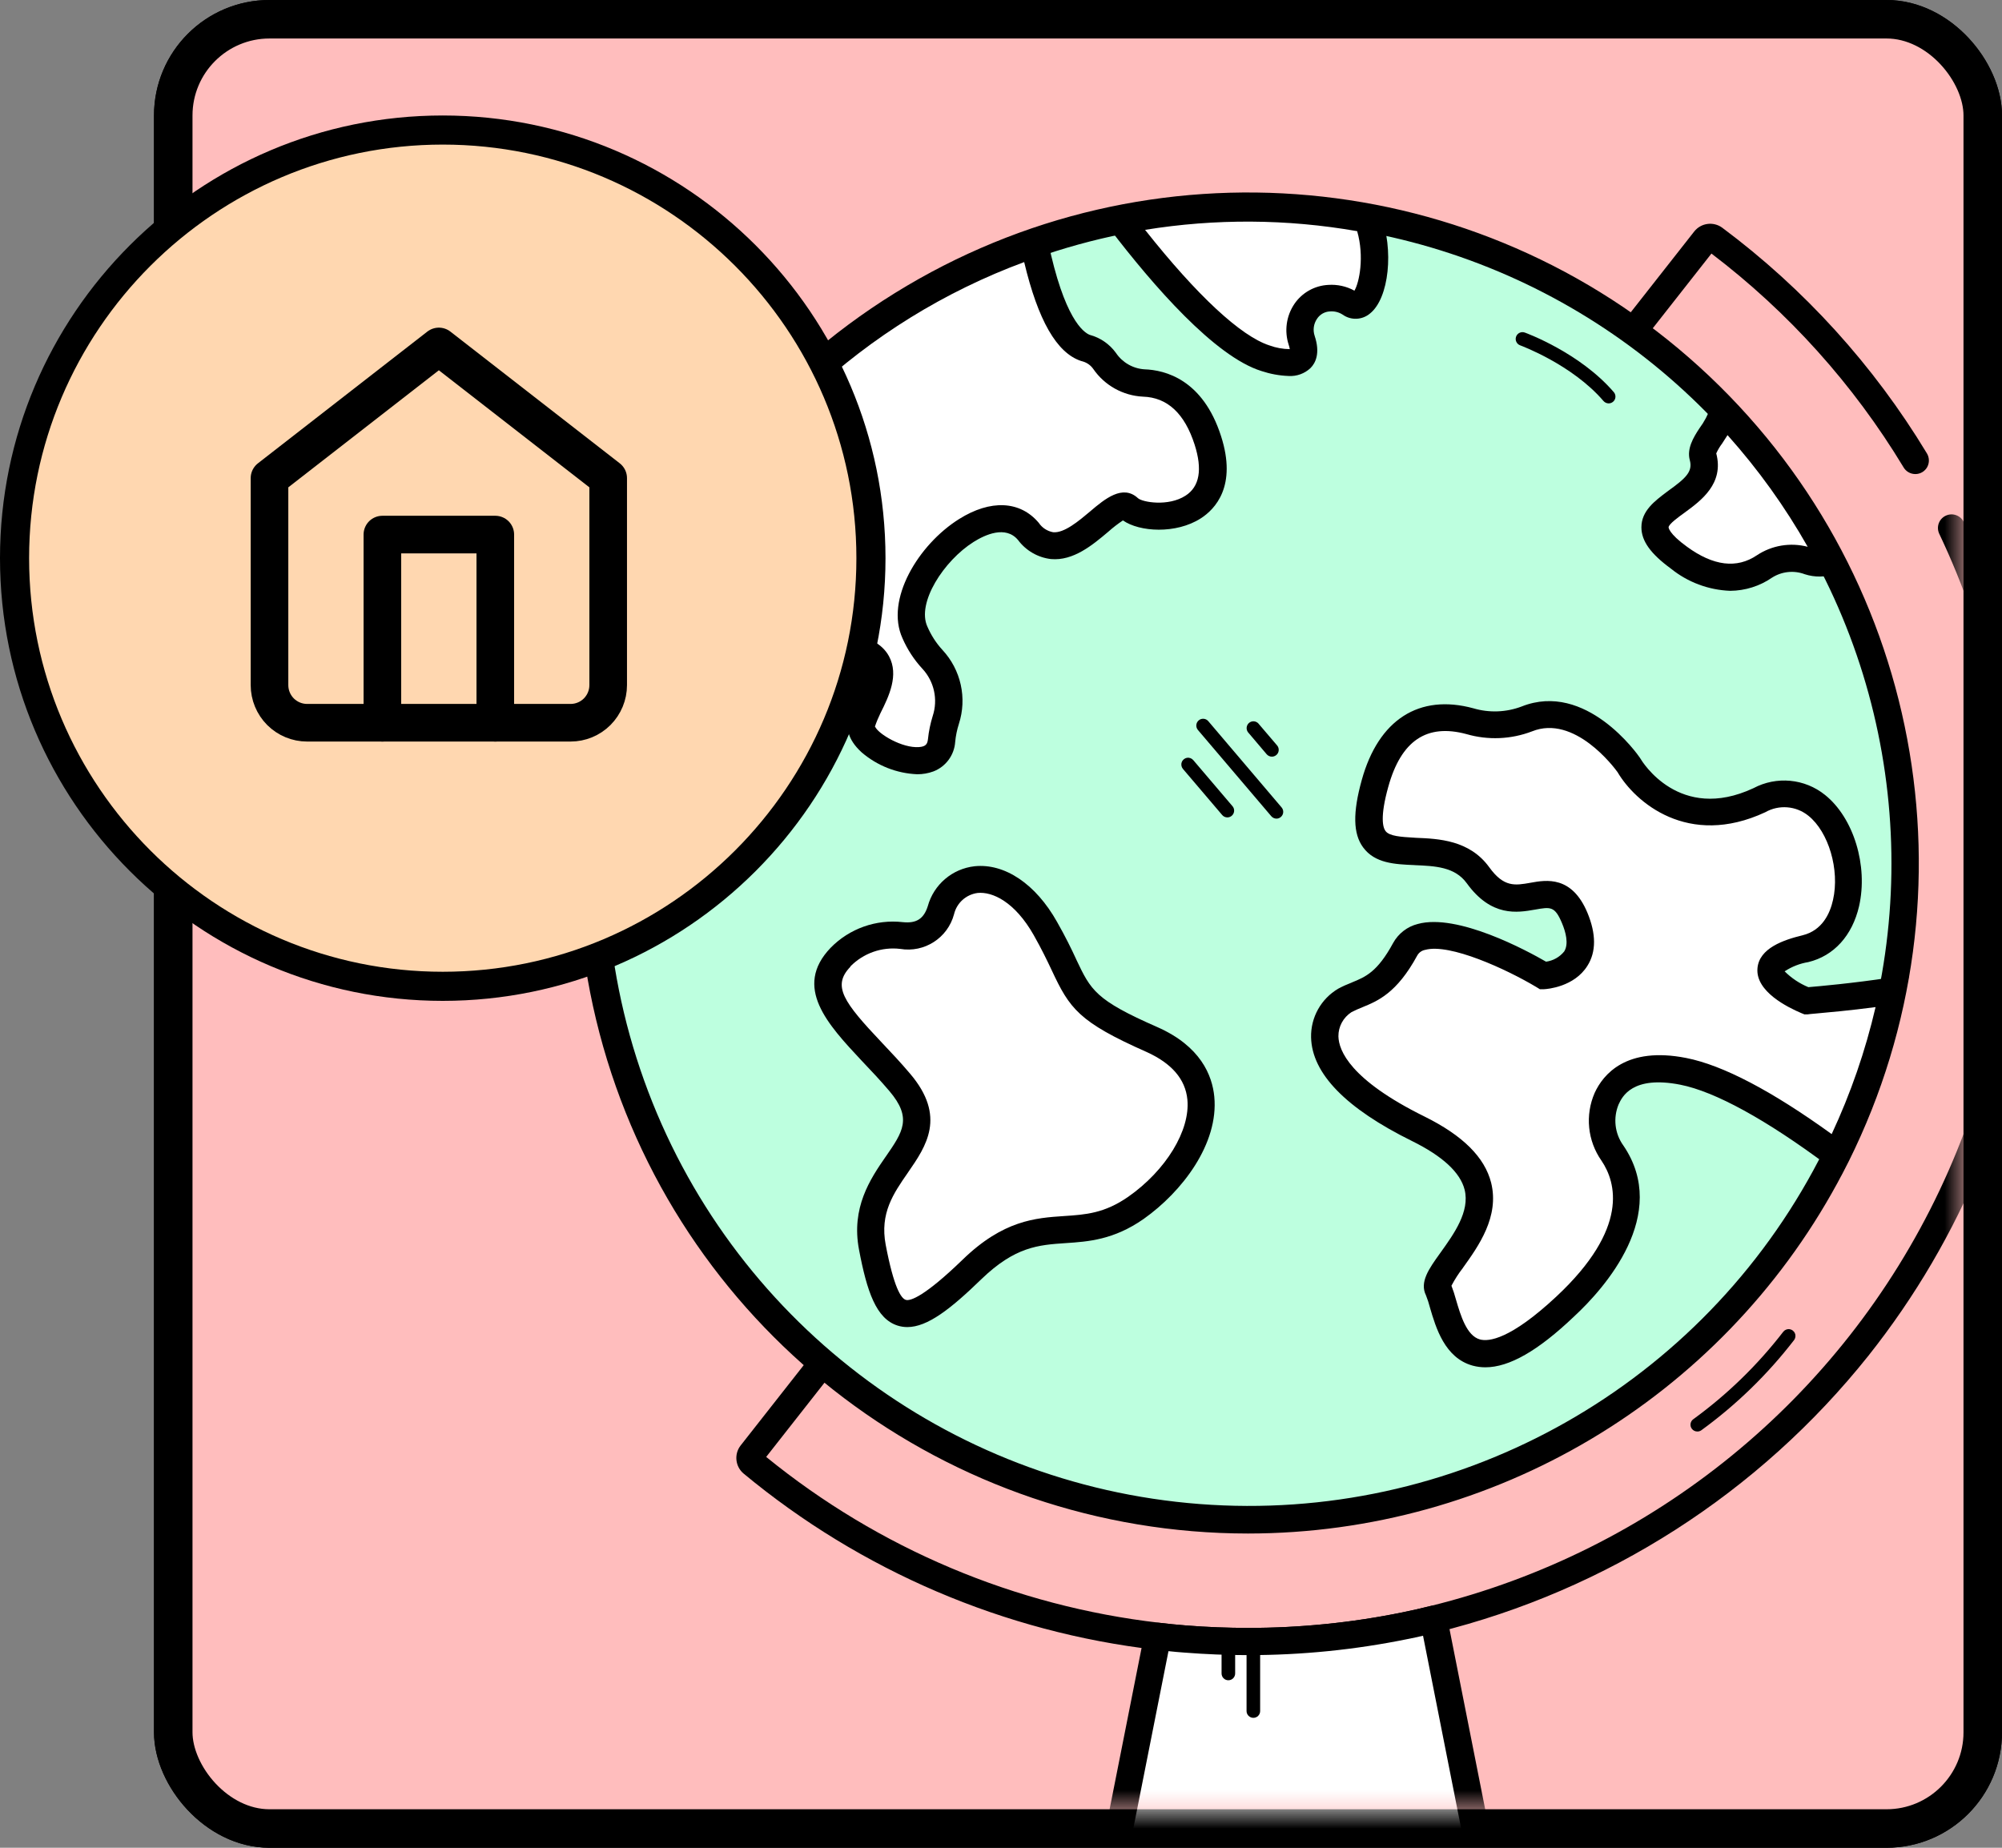 <svg width="52" height="48" viewBox="0 0 52 48" fill="none" xmlns="http://www.w3.org/2000/svg">
<rect x="0" y="0" width="52" height="48" fill="#808080" stroke="none"/>
<rect x="4.5" y="0.5" width="47" height="47" rx="2.5" fill="#EEBDFF" stroke="black"/>
<rect x="4.5" y="0.5" width="47" height="47" rx="2.5" fill="#FFBDBD" stroke="black"/>
<mask id="mask0_27_2371" style="mask-type:alpha" maskUnits="userSpaceOnUse" x="5" y="1" width="46" height="46">
<rect x="5.5" y="1.5" width="45" height="45" rx="1.5" fill="#FFBDBD" stroke="black"/>
</mask>
<g mask="url(#mask0_27_2371)">
<path d="M32.424 42.996C31.881 42.996 31.324 42.974 30.766 42.93C30.505 42.909 30.263 42.886 30.028 42.858C26.087 42.402 22.363 40.81 19.31 38.276C19.098 38.094 19.064 37.777 19.234 37.554L44.01 6.008C44.187 5.791 44.502 5.749 44.73 5.913C46.863 7.503 48.668 9.492 50.044 11.769C50.114 11.877 50.12 12.015 50.06 12.129C49.999 12.243 49.881 12.314 49.752 12.315C49.623 12.316 49.503 12.247 49.44 12.135C48.143 9.987 46.45 8.105 44.453 6.587L19.901 37.847C22.824 40.228 26.367 41.723 30.111 42.155C30.339 42.184 30.57 42.206 30.818 42.226C31.347 42.268 31.895 42.289 32.419 42.289C33.762 42.289 35.102 42.155 36.418 41.887C36.677 41.834 36.923 41.779 37.149 41.721C42.955 40.294 47.812 36.332 50.375 30.93C52.938 25.528 52.935 19.259 50.367 13.86C50.289 13.684 50.364 13.479 50.538 13.397C50.711 13.314 50.918 13.385 51.004 13.556C54.379 20.656 53.42 29.058 48.533 35.215C45.69 38.784 41.746 41.312 37.316 42.406C37.08 42.466 36.829 42.524 36.556 42.583C35.196 42.859 33.812 42.997 32.424 42.996Z" fill="black"/>
<path d="M38.503 48.432H28.897L30.071 42.507C30.311 42.535 30.553 42.56 30.795 42.579C31.324 42.62 31.875 42.642 32.424 42.642C33.791 42.643 35.154 42.506 36.494 42.233C36.744 42.182 36.995 42.127 37.24 42.056L38.503 48.432Z" fill="white"/>
<path fill-rule="evenodd" clip-rule="evenodd" d="M28.897 48.785H38.503C38.607 48.783 38.705 48.736 38.771 48.656C38.839 48.574 38.866 48.467 38.846 48.363L37.585 41.995C37.566 41.9 37.508 41.816 37.426 41.765C37.344 41.713 37.245 41.697 37.151 41.721C36.925 41.779 36.679 41.834 36.42 41.887C35.104 42.155 33.764 42.29 32.421 42.289C31.896 42.289 31.349 42.268 30.82 42.226C30.571 42.206 30.339 42.184 30.113 42.157C29.93 42.135 29.761 42.257 29.725 42.438L28.551 48.363C28.53 48.467 28.558 48.574 28.625 48.656C28.692 48.737 28.792 48.785 28.897 48.785ZM38.067 48.078H29.322L30.35 42.893C30.482 42.907 30.618 42.92 30.761 42.93C31.319 42.974 31.875 42.996 32.419 42.996C33.81 42.996 35.197 42.857 36.559 42.579C36.699 42.551 36.833 42.523 36.962 42.492L38.067 48.078Z" fill="black"/>
<path fill-rule="evenodd" clip-rule="evenodd" d="M47.412 30.575C42.944 38.783 32.698 41.858 24.449 37.468C16.2 33.078 13.027 22.862 17.339 14.572C21.651 6.281 31.837 3.013 40.168 7.246C48.499 11.48 51.863 21.635 47.708 30.005C47.611 30.192 47.514 30.383 47.412 30.575Z" fill="#BDFFDF"/>
<path fill-rule="evenodd" clip-rule="evenodd" d="M15.667 27.189C17.798 34.672 24.634 39.835 32.416 39.837C38.798 39.834 44.668 36.344 47.721 30.739C47.825 30.549 47.925 30.355 48.024 30.159C51.482 23.188 49.897 14.769 44.141 9.533C38.385 4.298 29.854 3.515 23.241 7.615C16.628 11.716 13.537 19.705 15.667 27.189ZM29.174 6.075C30.254 5.859 31.353 5.75 32.454 5.749V5.745C38.224 5.749 43.583 8.734 46.624 13.638C49.664 18.542 49.956 24.669 47.394 29.839C47.299 30.026 47.202 30.213 47.101 30.399C43.961 36.179 37.718 39.575 31.16 39.071C24.601 38.568 18.95 34.258 16.73 28.067C14.509 21.875 16.133 14.956 20.876 10.399C23.176 8.201 26.054 6.701 29.174 6.075Z" fill="black"/>
<path d="M35.076 7.882C34.914 7.774 34.721 7.723 34.527 7.737C34.271 7.758 34.04 7.898 33.902 8.113C33.764 8.329 33.734 8.597 33.821 8.838C33.951 9.234 33.877 9.612 32.873 9.301C31.727 8.948 30.127 7.061 29.11 5.729C31.229 5.304 33.408 5.287 35.533 5.678C35.948 6.783 35.556 8.201 35.076 7.882Z" fill="white"/>
<path fill-rule="evenodd" clip-rule="evenodd" d="M32.763 9.638C32.991 9.714 33.229 9.758 33.469 9.767C33.679 9.78 33.885 9.706 34.038 9.562C34.17 9.432 34.297 9.174 34.147 8.725C34.097 8.576 34.119 8.412 34.208 8.282C34.282 8.168 34.407 8.096 34.543 8.09C34.66 8.08 34.778 8.11 34.877 8.175C35.091 8.327 35.382 8.314 35.583 8.145C36.081 7.749 36.211 6.488 35.858 5.553L35.788 5.366L35.592 5.33C33.423 4.929 31.198 4.947 29.036 5.383L28.482 5.493L28.824 5.943C29.954 7.422 31.554 9.262 32.763 9.638ZM32.972 8.973C32.232 8.734 31.093 7.678 29.742 5.971C31.568 5.675 33.429 5.686 35.251 6.005C35.442 6.669 35.306 7.341 35.18 7.551C34.973 7.437 34.737 7.385 34.501 7.401C34.144 7.419 33.817 7.604 33.618 7.899C33.409 8.211 33.356 8.602 33.473 8.958C33.486 8.995 33.495 9.032 33.501 9.07C33.321 9.068 33.141 9.035 32.972 8.973Z" fill="black"/>
<path d="M29.315 13.199C28.863 12.784 27.726 15.037 26.702 13.806C25.678 12.576 23.138 15.079 23.756 16.43C23.866 16.689 24.019 16.928 24.208 17.136C24.606 17.557 24.741 18.162 24.561 18.713C24.508 18.886 24.471 19.063 24.453 19.242C24.324 20.374 22.232 19.405 22.379 18.826C22.525 18.247 23.614 17.029 21.955 16.806C20.295 16.584 21.217 15.053 21.15 14.087C20.973 11.662 22.248 11.914 20.917 10.632C20.782 10.5 20.686 10.333 20.64 10.15C22.416 8.446 24.54 7.148 26.867 6.344C27.103 7.484 27.522 8.815 28.198 9.047C28.397 9.095 28.572 9.214 28.69 9.38C28.921 9.719 29.296 9.931 29.706 9.954C30.27 9.972 30.989 10.256 31.372 11.446C32.057 13.591 29.769 13.614 29.315 13.199Z" fill="white"/>
<path fill-rule="evenodd" clip-rule="evenodd" d="M22.38 19.544C22.784 19.891 23.292 20.091 23.823 20.113C23.967 20.114 24.111 20.089 24.246 20.039C24.567 19.915 24.787 19.616 24.81 19.273C24.825 19.115 24.857 18.959 24.905 18.808C25.124 18.135 24.959 17.397 24.476 16.88C24.314 16.703 24.184 16.5 24.089 16.28C23.803 15.666 24.513 14.566 25.29 14.077C25.583 13.893 26.121 13.642 26.443 14.029C26.648 14.304 26.957 14.483 27.297 14.523C27.88 14.576 28.38 14.156 28.782 13.817C28.903 13.709 29.032 13.609 29.167 13.519C29.598 13.821 30.547 13.877 31.187 13.467C31.564 13.226 32.133 12.627 31.716 11.331C31.245 9.859 30.265 9.612 29.725 9.594C29.425 9.574 29.152 9.416 28.985 9.167C28.819 8.938 28.579 8.772 28.305 8.699C28.141 8.635 27.638 8.273 27.221 6.266L27.14 5.872L26.761 6.003C24.384 6.819 22.215 8.145 20.405 9.887L20.255 10.032L20.308 10.233C20.371 10.478 20.5 10.701 20.68 10.877C21.273 11.449 21.245 11.529 21.086 11.979L21.086 11.979C20.831 12.654 20.735 13.38 20.807 14.098C20.807 14.366 20.777 14.633 20.719 14.894L20.719 14.895C20.615 15.467 20.497 16.114 20.85 16.598C21.06 16.896 21.409 17.074 21.909 17.142C22.35 17.196 22.462 17.323 22.488 17.373C22.576 17.541 22.382 17.941 22.253 18.206C22.164 18.375 22.091 18.552 22.038 18.736C21.999 18.889 21.992 19.191 22.38 19.544ZM23.874 19.407C23.436 19.442 22.809 19.064 22.73 18.877L22.723 18.881C22.764 18.759 22.813 18.641 22.869 18.526C23.092 18.084 23.351 17.535 23.092 17.05C22.917 16.725 22.555 16.529 21.985 16.453C21.692 16.412 21.492 16.326 21.397 16.192C21.232 15.954 21.315 15.487 21.396 15.034L21.397 15.03C21.469 14.712 21.502 14.387 21.496 14.061C21.431 13.437 21.513 12.806 21.736 12.219C21.973 11.552 21.988 11.176 21.155 10.374C21.113 10.335 21.078 10.29 21.049 10.24C22.653 8.738 24.541 7.571 26.602 6.808C26.962 8.318 27.445 9.167 28.079 9.377L28.129 9.391C28.238 9.424 28.332 9.492 28.397 9.585C28.691 10.012 29.168 10.278 29.686 10.304C30.323 10.323 30.77 10.743 31.029 11.55C31.236 12.196 31.157 12.643 30.793 12.876C30.345 13.166 29.67 13.046 29.557 12.941C29.16 12.574 28.694 12.964 28.321 13.28L28.317 13.284C28.016 13.537 27.642 13.852 27.355 13.826C27.203 13.799 27.067 13.711 26.981 13.582C26.497 13.007 25.728 12.97 24.909 13.485C23.849 14.151 22.986 15.584 23.441 16.58C23.568 16.872 23.743 17.14 23.959 17.373C24.264 17.702 24.367 18.171 24.227 18.598C24.166 18.794 24.124 18.996 24.103 19.2C24.089 19.326 24.05 19.393 23.874 19.407Z" fill="black"/>
<path d="M41.739 28.54C41.539 29.004 41.596 29.54 41.889 29.952C42.308 30.565 42.783 31.956 40.664 33.935C37.747 36.659 37.636 34.064 37.357 33.49C37.078 32.916 40.233 30.997 36.828 29.32C33.422 27.643 34.441 26.25 34.923 25.987C35.405 25.724 35.886 25.766 36.489 24.657C37.091 23.549 40.074 25.341 40.074 25.341C40.074 25.341 41.487 25.259 40.89 23.84C40.293 22.421 39.396 24.126 38.381 22.729C37.366 21.333 34.91 23.21 35.705 20.346C36.203 18.558 37.368 18.513 38.176 18.732C38.662 18.873 39.18 18.852 39.652 18.672C41.081 18.104 42.301 19.873 42.301 19.873C42.301 19.873 43.429 21.84 45.69 20.787C47.952 19.735 48.932 24.152 46.887 24.647C44.843 25.141 46.912 25.999 46.912 25.999C46.912 25.999 47.949 25.923 49.153 25.741C48.86 27.218 48.372 28.648 47.703 29.996C46.411 29.032 44.878 28.054 43.724 27.828C42.507 27.592 41.971 28.035 41.739 28.54Z" fill="white"/>
<path fill-rule="evenodd" clip-rule="evenodd" d="M38.252 35.476C38.36 35.505 38.471 35.519 38.582 35.519C39.2 35.519 39.951 35.09 40.888 34.196C41.679 33.464 43.386 31.546 42.164 29.756C41.94 29.444 41.895 29.038 42.044 28.684L42.045 28.683C42.133 28.495 42.395 27.933 43.644 28.178C44.546 28.356 45.874 29.084 47.48 30.282L47.819 30.537L48.008 30.157C48.692 28.781 49.189 27.321 49.488 25.814L49.587 25.321L49.089 25.397C48.118 25.544 47.242 25.621 46.97 25.644C46.74 25.549 46.531 25.409 46.354 25.233C46.54 25.111 46.749 25.029 46.968 24.993C47.636 24.832 48.111 24.302 48.287 23.543C48.527 22.491 48.146 21.246 47.404 20.651C46.876 20.225 46.143 20.156 45.544 20.475C43.614 21.375 42.648 19.774 42.609 19.707L42.593 19.682C42.537 19.599 41.194 17.689 39.523 18.353C39.122 18.505 38.682 18.522 38.27 18.4C36.861 18.017 35.805 18.695 35.371 20.261C35.134 21.112 35.145 21.66 35.406 22.013C35.71 22.429 36.232 22.452 36.737 22.473L36.739 22.474C37.279 22.497 37.79 22.518 38.1 22.947C38.738 23.828 39.416 23.709 39.866 23.63L39.867 23.63C40.277 23.557 40.385 23.538 40.572 23.983C40.666 24.207 40.752 24.518 40.629 24.716C40.511 24.862 40.343 24.957 40.157 24.982C39.663 24.696 37.858 23.72 36.827 24.002C36.554 24.07 36.321 24.25 36.185 24.497C35.776 25.251 35.468 25.377 35.115 25.521L35.113 25.523C34.992 25.569 34.874 25.622 34.76 25.683C34.313 25.946 34.043 26.429 34.054 26.947C34.075 27.887 34.958 28.794 36.679 29.643C37.472 30.035 37.929 30.459 38.042 30.905C38.183 31.47 37.764 32.054 37.426 32.526L37.422 32.532C37.416 32.54 37.41 32.549 37.403 32.558C37.115 32.96 36.867 33.305 37.039 33.651C37.079 33.752 37.113 33.855 37.14 33.96L37.141 33.965C37.295 34.489 37.525 35.276 38.252 35.476ZM37.818 33.762C37.785 33.639 37.746 33.518 37.7 33.4C37.786 33.236 37.886 33.08 38 32.934L38.004 32.927C38.405 32.367 38.949 31.605 38.731 30.725C38.563 30.062 37.996 29.497 36.995 29.002C35.072 28.052 34.772 27.291 34.764 26.922C34.761 26.669 34.889 26.432 35.102 26.294C35.194 26.247 35.288 26.204 35.383 26.167C35.782 26.004 36.28 25.801 36.81 24.825C36.853 24.746 36.929 24.691 37.018 24.675C37.655 24.5 39.126 25.175 39.905 25.641L39.996 25.697H40.106C40.184 25.694 40.888 25.639 41.231 25.09C41.462 24.726 41.46 24.26 41.231 23.709C40.826 22.744 40.162 22.858 39.758 22.931L39.753 22.932C39.351 23.003 39.061 23.055 38.681 22.528C38.169 21.822 37.365 21.788 36.775 21.764L36.774 21.764C36.76 21.763 36.746 21.762 36.733 21.761C36.395 21.741 36.085 21.723 35.987 21.587C35.92 21.499 35.84 21.225 36.059 20.44C36.393 19.237 37.059 18.791 38.093 19.071C38.653 19.233 39.25 19.207 39.793 18.999C40.893 18.556 41.923 19.931 42.014 20.058C42.47 20.835 43.843 22.034 45.851 21.1C46.207 20.897 46.651 20.933 46.97 21.19C47.498 21.612 47.788 22.597 47.611 23.377C47.533 23.729 47.332 24.172 46.817 24.297C46.335 24.414 45.688 24.629 45.648 25.159C45.6 25.759 46.437 26.17 46.79 26.319L46.868 26.351H46.951C46.963 26.347 47.046 26.339 47.184 26.327C47.485 26.3 48.049 26.25 48.716 26.162C48.452 27.298 48.07 28.404 47.576 29.461C46.019 28.337 44.749 27.671 43.799 27.484C42.233 27.175 41.637 27.918 41.421 28.388C41.167 28.967 41.234 29.636 41.598 30.153C41.976 30.713 42.325 31.907 40.422 33.684C39.23 34.795 38.669 34.858 38.439 34.795C38.094 34.7 37.937 34.166 37.821 33.772L37.818 33.762Z" fill="black"/>
<path d="M21.831 24.867C22.245 24.444 22.832 24.236 23.42 24.306C23.882 24.395 24.332 24.106 24.444 23.649C24.797 22.558 26.21 22.459 27.158 24.122C28.106 25.785 27.687 26.01 29.926 27.004C32.165 27.998 31.088 30.272 29.511 31.373C27.935 32.475 26.997 31.287 25.251 32.975C23.505 34.662 23.064 34.496 22.663 32.397C22.262 30.298 24.801 29.793 23.369 28.114C22.213 26.751 20.883 25.856 21.831 24.867Z" fill="white"/>
<path fill-rule="evenodd" clip-rule="evenodd" d="M23.313 34.435C23.395 34.461 23.481 34.474 23.567 34.474C24.091 34.474 24.69 34.006 25.488 33.232C26.367 32.383 26.974 32.341 27.68 32.293C28.263 32.254 28.925 32.21 29.704 31.666C30.703 30.96 31.658 29.712 31.54 28.488C31.487 27.939 31.187 27.178 30.06 26.681C28.453 25.977 28.334 25.725 27.954 24.923L27.951 24.915C27.831 24.655 27.679 24.341 27.456 23.949C26.902 22.962 26.095 22.422 25.313 22.503C24.734 22.568 24.252 22.979 24.098 23.541C23.994 23.868 23.803 23.992 23.45 23.955C22.755 23.876 22.063 24.122 21.574 24.622C20.596 25.644 21.5 26.612 22.377 27.55L22.396 27.57C22.629 27.814 22.869 28.07 23.102 28.344C23.698 29.046 23.452 29.401 23.006 30.047L23.005 30.047C22.601 30.63 22.105 31.373 22.312 32.463C22.518 33.552 22.758 34.258 23.313 34.435ZM22.912 27.092C21.909 26.031 21.607 25.616 22.086 25.116L22.089 25.104C22.427 24.761 22.904 24.593 23.381 24.65C24.01 24.756 24.616 24.366 24.78 23.75C24.85 23.456 25.093 23.237 25.392 23.197C25.776 23.158 26.358 23.425 26.849 24.29C27.059 24.661 27.198 24.952 27.32 25.21C27.783 26.199 28.016 26.546 29.782 27.328C30.433 27.622 30.79 28.035 30.841 28.564C30.918 29.364 30.286 30.402 29.305 31.089C28.685 31.52 28.2 31.553 27.636 31.59C26.9 31.64 26.06 31.696 25 32.726C24.029 33.665 23.648 33.806 23.526 33.767C23.404 33.728 23.217 33.45 23.005 32.336C22.85 31.516 23.205 31.005 23.584 30.459L23.586 30.455L23.587 30.454C24.056 29.775 24.587 29.007 23.639 27.892C23.396 27.604 23.15 27.343 22.912 27.092Z" fill="black"/>
<path d="M47.556 14.576C47.373 14.638 47.175 14.638 46.991 14.576C46.605 14.439 46.178 14.489 45.833 14.71C45.367 15.028 44.617 15.221 43.609 14.481C41.785 13.15 44.592 13.153 44.234 11.854C44.149 11.55 44.587 11.25 44.774 10.673C45.882 11.835 46.819 13.15 47.556 14.576Z" fill="white"/>
<path fill-rule="evenodd" clip-rule="evenodd" d="M43.401 14.772C43.838 15.125 44.378 15.327 44.94 15.348C45.329 15.345 45.708 15.226 46.028 15.005C46.281 14.844 46.596 14.811 46.877 14.917C47.136 15.001 47.416 14.997 47.673 14.905L48.049 14.767L47.864 14.414C47.111 12.96 46.155 11.62 45.025 10.434L44.612 10L44.435 10.572C44.365 10.771 44.266 10.959 44.14 11.128C43.983 11.365 43.81 11.658 43.891 11.954C43.972 12.251 43.787 12.422 43.34 12.744C43.326 12.755 43.312 12.765 43.297 12.776C42.98 13.014 42.634 13.273 42.634 13.697C42.634 14.052 42.871 14.384 43.401 14.772ZM43.771 13.306C44.184 13.003 44.785 12.561 44.578 11.778C44.619 11.687 44.67 11.601 44.73 11.522L44.732 11.519C44.776 11.453 44.822 11.381 44.871 11.303C45.667 12.193 46.365 13.165 46.953 14.204C46.502 14.087 46.024 14.166 45.636 14.423C45.113 14.778 44.502 14.703 43.817 14.202C43.34 13.858 43.34 13.699 43.34 13.699C43.34 13.616 43.61 13.422 43.755 13.318L43.755 13.318C43.761 13.314 43.766 13.31 43.771 13.306Z" fill="black"/>
<path d="M39.545 8.805C39.545 8.805 40.927 9.303 41.783 10.302L39.545 8.805Z" fill="#F9F9F9"/>
<path d="M41.783 10.479C41.732 10.479 41.683 10.456 41.649 10.417C40.834 9.467 39.497 8.976 39.485 8.971C39.393 8.938 39.346 8.836 39.379 8.745C39.412 8.653 39.513 8.606 39.605 8.639C39.663 8.66 41.04 9.168 41.917 10.187C41.962 10.24 41.972 10.313 41.944 10.376C41.915 10.438 41.852 10.479 41.783 10.479Z" fill="black"/>
<path d="M46.458 34.703C45.782 35.582 44.982 36.359 44.085 37.011L46.458 34.703Z" fill="#F9F9F9"/>
<path d="M44.086 37.187C44.029 37.187 43.976 37.16 43.943 37.115C43.915 37.077 43.903 37.029 43.911 36.983C43.918 36.937 43.943 36.895 43.981 36.868C44.865 36.225 45.652 35.46 46.319 34.595C46.358 34.546 46.42 34.52 46.483 34.529C46.545 34.538 46.598 34.579 46.622 34.638C46.646 34.696 46.637 34.763 46.598 34.813C45.911 35.705 45.1 36.493 44.19 37.155C44.159 37.177 44.123 37.188 44.086 37.187Z" fill="black"/>
<path d="M33.155 21.266C33.104 21.266 33.055 21.243 33.021 21.204L31.114 18.962C31.052 18.887 31.061 18.776 31.136 18.713C31.21 18.65 31.322 18.66 31.384 18.734L33.289 20.976C33.333 21.029 33.343 21.102 33.314 21.163C33.285 21.225 33.224 21.265 33.155 21.266Z" fill="black"/>
<path d="M33.035 19.656C32.984 19.656 32.935 19.633 32.901 19.594L32.431 19.04C32.385 18.992 32.368 18.923 32.389 18.86C32.409 18.797 32.464 18.75 32.529 18.74C32.595 18.73 32.661 18.758 32.7 18.812L33.171 19.364C33.216 19.417 33.226 19.491 33.197 19.554C33.168 19.616 33.104 19.656 33.035 19.656Z" fill="black"/>
<path d="M31.879 21.234C31.827 21.234 31.778 21.211 31.745 21.172L30.726 19.975C30.685 19.927 30.673 19.861 30.694 19.802C30.715 19.742 30.766 19.698 30.828 19.687C30.89 19.675 30.953 19.698 30.994 19.746L32.013 20.943C32.058 20.995 32.068 21.069 32.039 21.131C32.01 21.194 31.948 21.234 31.879 21.234Z" fill="black"/>
<path d="M31.905 43.649C31.808 43.649 31.729 43.57 31.729 43.472V42.642C31.729 42.545 31.808 42.466 31.905 42.466C32.003 42.466 32.082 42.545 32.082 42.642V43.472C32.082 43.57 32.003 43.649 31.905 43.649Z" fill="black"/>
<path d="M32.555 44.625C32.458 44.625 32.378 44.546 32.378 44.449V42.757C32.378 42.66 32.458 42.581 32.555 42.581C32.653 42.581 32.731 42.66 32.731 42.757V44.45C32.731 44.547 32.652 44.625 32.555 44.625Z" fill="black"/>
</g>
<path fill-rule="evenodd" clip-rule="evenodd" d="M22.622 14.5C22.622 20.643 17.642 25.622 11.5 25.622C5.357 25.622 0.378 20.643 0.378 14.5C0.378 8.357 5.357 3.378 11.5 3.378C17.642 3.378 22.622 8.357 22.622 14.5Z" fill="#FFD7B0"/>
<path fill-rule="evenodd" clip-rule="evenodd" d="M11.5 3.756C5.576 3.756 0.756 8.576 0.756 14.5C0.756 20.424 5.576 25.244 11.5 25.244C17.424 25.244 22.244 20.424 22.244 14.5C22.244 8.576 17.424 3.756 11.5 3.756ZM11.5 26C5.159 26 0 20.841 0 14.5C0 8.159 5.159 3 11.5 3C17.841 3 23 8.159 23 14.5C23 20.841 17.841 26 11.5 26Z" fill="black"/>
<path d="M7 12.421L11.399 9L15.797 12.421V17.797C15.797 18.057 15.694 18.305 15.511 18.489C15.328 18.672 15.079 18.775 14.82 18.775H7.977C7.718 18.775 7.47 18.672 7.286 18.489C7.103 18.305 7 18.057 7 17.797V12.421Z" stroke="black" stroke-width="0.977" stroke-linecap="round" stroke-linejoin="round"/>
<path d="M9.932 18.775V13.887H12.865V18.775" stroke="black" stroke-width="0.977" stroke-linecap="round" stroke-linejoin="round"/>
</svg>
